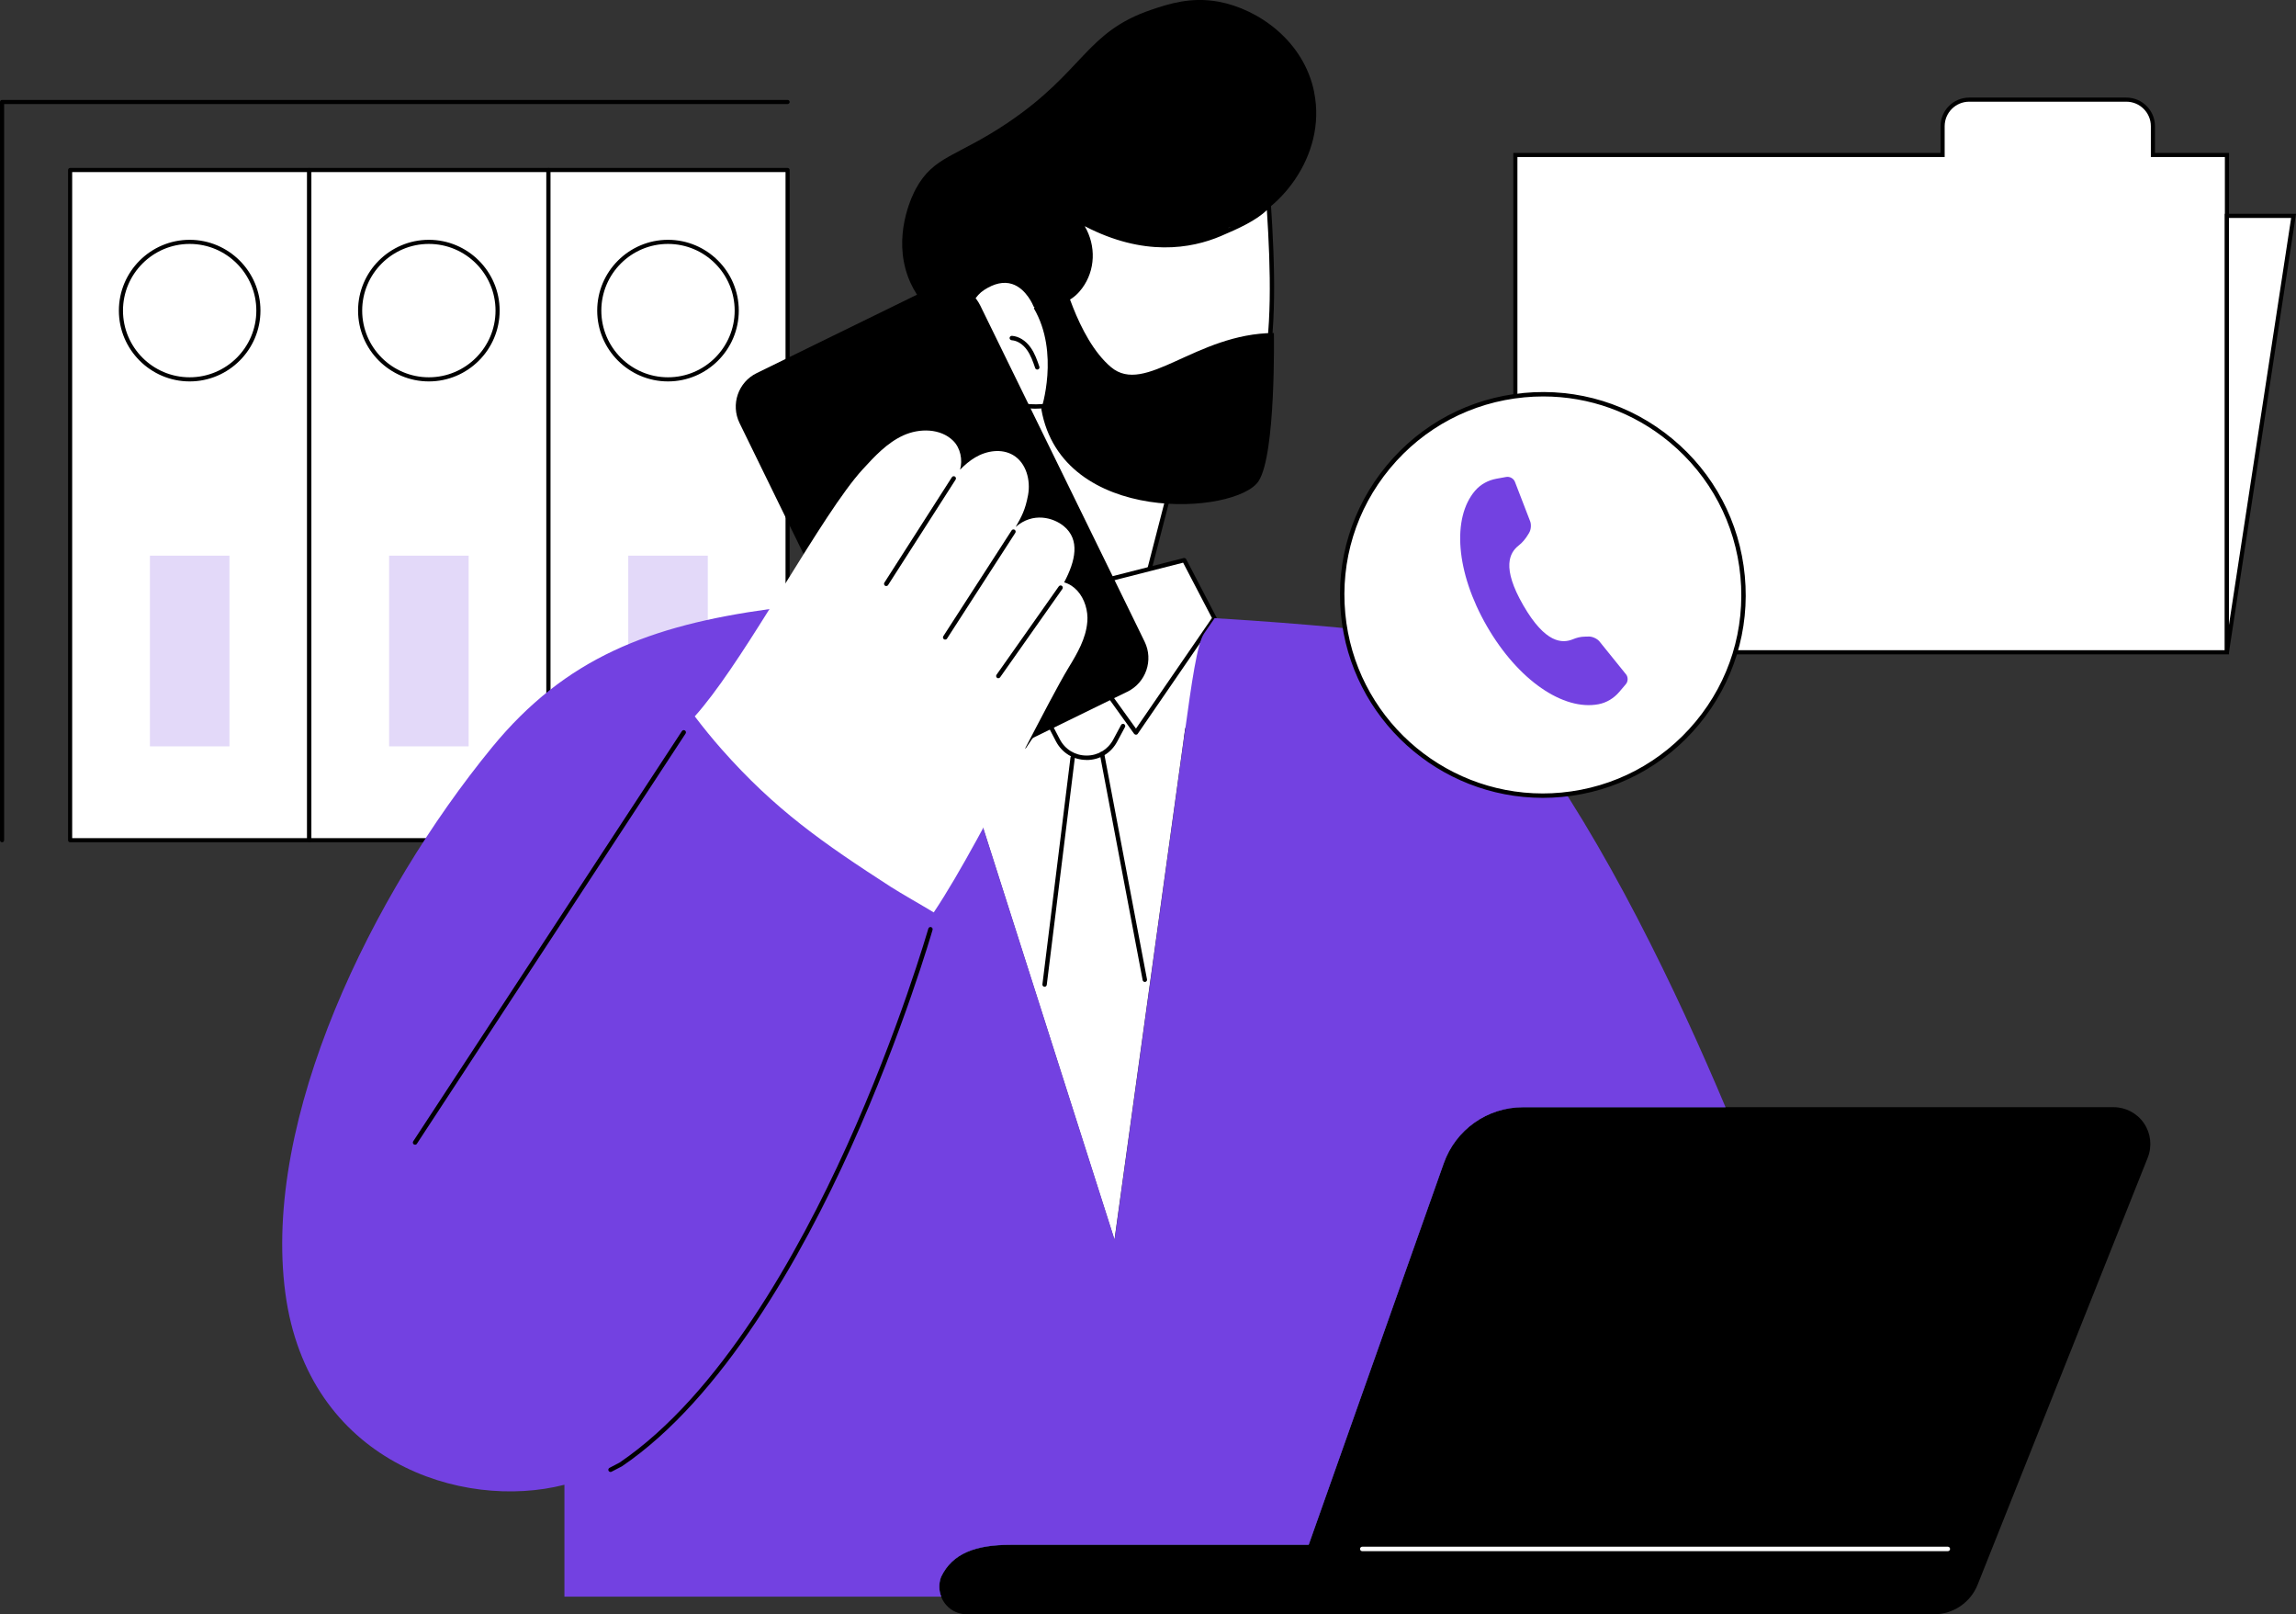 <?xml version="1.0" encoding="UTF-8"?>
<svg id="_レイヤー_2" data-name="レイヤー 2" xmlns="http://www.w3.org/2000/svg" viewBox="0 0 412.56 290">
  <rect x="0" y="0" width="412.56" height="290" fill="#333333" stroke="none"/>
  <defs>
    <style>
      .cls-1, .cls-2, .cls-3, .cls-4, .cls-5 {
        stroke-width: 0px;
      }

      .cls-2 {
        fill: #5479f7;
      }

      .cls-3 {
        fill: #7341e1;
      }

      .cls-4 {
        fill: #fff;
      }

      .cls-5 {
        fill: #e3d9f9;
      }
    </style>
  </defs>
  <g id="Text">
    <g id="Work_and_study" data-name="Work and study">
      <g>
        <g>
          <path class="cls-4" d="m386.84,27.84v-5.17c0-2.63-2.13-4.77-4.77-4.77h-28.25c-2.63,0-4.77,2.13-4.77,4.77v5.17h-76.77v80.37c0,4.95,4.01,8.96,8.96,8.96h118.9V27.84h-13.3Z"/>
          <path class="cls-1" d="m400.52,117.55h-119.27c-5.15,0-9.33-4.19-9.33-9.33V27.47h76.77v-4.8c0-2.83,2.31-5.14,5.14-5.14h28.25c2.83,0,5.14,2.31,5.14,5.14v4.8h13.3v90.08Zm-127.86-89.34v80c0,4.74,3.85,8.59,8.59,8.59h118.53V28.21h-13.3v-5.54c0-2.42-1.97-4.4-4.4-4.4h-28.25c-2.42,0-4.4,1.97-4.4,4.4v5.54h-76.77Z"/>
        </g>
        <g>
          <polygon class="cls-4" points="400.15 38.78 400.15 117.17 412.13 38.78 400.15 38.78"/>
          <path class="cls-1" d="m400.51,117.23l-.74-.06V38.41h12.79l-12.05,78.82Zm0-78.08v73.14l11.18-73.14h-11.18Z"/>
        </g>
      </g>
      <g>
        <g>
          <g>
            <g>
              <rect class="cls-4" x="12.6" y="30.54" width="42.98" height="120.39"/>
              <path class="cls-1" d="m55.57,151.31H12.6c-.2,0-.37-.17-.37-.37V30.54c0-.21.17-.37.37-.37h42.98c.2,0,.37.17.37.37v120.39c0,.21-.17.37-.37.37Zm-42.6-.74h42.23V30.91H12.97v119.65Z"/>
            </g>
            <g>
              <circle class="cls-4" cx="34.08" cy="55.8" r="12.35" transform="translate(-24.83 84.15) rotate(-84.28)"/>
              <path class="cls-1" d="m34.08,68.52c-7.01,0-12.72-5.71-12.72-12.72s5.71-12.72,12.72-12.72,12.72,5.71,12.72,12.72-5.71,12.72-12.72,12.72Zm0-24.7c-6.6,0-11.98,5.37-11.98,11.98s5.37,11.98,11.98,11.98,11.98-5.37,11.98-11.98-5.37-11.98-11.98-11.98Z"/>
            </g>
            <rect class="cls-5" x="26.94" y="99.82" width="14.29" height="34.26"/>
          </g>
          <g>
            <g>
              <rect class="cls-4" x="55.57" y="30.54" width="42.98" height="120.39"/>
              <path class="cls-1" d="m98.55,151.31h-42.98c-.2,0-.37-.17-.37-.37V30.54c0-.21.17-.37.37-.37h42.98c.2,0,.37.17.37.37v120.39c0,.21-.17.37-.37.37Zm-42.6-.74h42.23V30.91h-42.23v119.65Z"/>
            </g>
            <g>
              <circle class="cls-4" cx="77.06" cy="55.8" r="12.35" transform="translate(9.43 122.71) rotate(-80.6)"/>
              <path class="cls-1" d="m77.06,68.52c-7.01,0-12.72-5.71-12.72-12.72s5.71-12.72,12.72-12.72,12.72,5.71,12.72,12.72-5.71,12.72-12.72,12.72Zm0-24.7c-6.6,0-11.98,5.37-11.98,11.98s5.37,11.98,11.98,11.98,11.98-5.37,11.98-11.98-5.37-11.98-11.98-11.98Z"/>
            </g>
            <rect class="cls-5" x="69.92" y="99.82" width="14.29" height="34.26"/>
          </g>
          <g>
            <g>
              <rect class="cls-4" x="98.55" y="30.54" width="42.98" height="120.39"/>
              <path class="cls-1" d="m141.52,151.31h-42.98c-.2,0-.37-.17-.37-.37V30.54c0-.21.17-.37.37-.37h42.98c.2,0,.37.17.37.37v120.39c0,.21-.17.37-.37.37Zm-42.6-.74h42.23V30.91h-42.23v119.65Z"/>
            </g>
            <g>
              <circle class="cls-4" cx="120.03" cy="55.8" r="12.35" transform="translate(52.54 169.67) rotate(-84.28)"/>
              <path class="cls-1" d="m120.03,68.52c-7.01,0-12.72-5.71-12.72-12.72s5.71-12.72,12.72-12.72,12.72,5.71,12.72,12.72-5.71,12.72-12.72,12.72Zm0-24.7c-6.6,0-11.98,5.37-11.98,11.98s5.37,11.98,11.98,11.98,11.98-5.37,11.98-11.98-5.37-11.98-11.98-11.98Z"/>
            </g>
            <rect class="cls-5" x="112.89" y="99.82" width="14.29" height="34.26"/>
          </g>
        </g>
        <path class="cls-1" d="m.37,151.31c-.2,0-.37-.17-.37-.37V18.32c0-.21.17-.37.37-.37h141.15c.2,0,.37.17.37.37s-.17.37-.37.37H.74v132.25c0,.21-.17.37-.37.37Z"/>
      </g>
    </g>
    <g>
      <g>
        <g>
          <g>
            <path class="cls-4" d="m212.85,131.67c-2.61,3.76-6.88,7.22-13.78,9.39-1.21.38-2.5.72-3.87,1.02-1.11.24-2.2.41-3.27.52-7.12.71-13.41-1.38-18.75-4.73-13.36-8.38-20.85-24.64-20.85-24.64l2.42-.47,2.77-.53.95-.19c2.67-.52,4.86-2.43,5.75-5.01l2.81-8.21,10.02-29.28.79-2.32.18-.52c2.25-1.87,5.96-1.52,10.11-.06.04.01.08.03.12.04,10.49,3.73,23.76,14.43,23.76,14.43l-1.17,4.54-1.24,4.81-3.03,11.76-.95,3.67c-.85,3.31,1.48,6.59,4.89,6.87l.42.03.99.08,3.51.28.78.06s.06.21.13.6c.44,2.27,1.57,10.6-3.47,17.84Z"/>
            <path class="cls-1" d="m189.17,143.13c-5.54,0-10.98-1.65-16.2-4.93-13.31-8.35-20.93-24.64-21-24.81-.05-.11-.05-.24,0-.35.06-.11.16-.18.28-.21l6.14-1.19c2.53-.49,4.61-2.31,5.45-4.75l13.79-40.33c.02-.07.07-.13.12-.18,2.14-1.78,5.67-1.83,10.5-.13.03,0,.08.03.13.05,10.42,3.7,23.73,14.39,23.87,14.49.12.1.17.26.14.41l-6.4,24.78c-.38,1.47-.09,3.01.79,4.25.88,1.23,2.25,2.01,3.75,2.13l5.69.46c.17.01.31.13.35.29,0,0,.06.22.13.63.46,2.4,1.58,10.8-3.54,18.14-3.04,4.37-7.74,7.58-13.98,9.55-1.21.39-2.53.73-3.91,1.03-1.11.24-2.22.41-3.31.52-.94.09-1.87.14-2.8.14Zm-36.26-29.62c1.33,2.69,8.62,16.57,20.48,24.01,5.95,3.74,12.18,5.31,18.51,4.68,1.06-.11,2.15-.28,3.22-.51,1.36-.29,2.65-.63,3.84-1.01,6.07-1.91,10.64-5.02,13.57-9.24,0,0,0,0,0,0,4.94-7.09,3.86-15.22,3.41-17.54-.02-.12-.04-.22-.06-.3l-5.4-.44c-1.74-.14-3.32-1.04-4.34-2.46-1.01-1.42-1.35-3.21-.91-4.9l6.33-24.53c-1.7-1.34-13.84-10.79-23.45-14.21-.04-.02-.07-.03-.1-.03-4.5-1.58-7.75-1.61-9.67-.09l-13.76,40.22c-.93,2.7-3.24,4.72-6.05,5.27l-5.64,1.09Z"/>
          </g>
          <path class="cls-1" d="m236.13,16.56c2.36,11.63-6.7,22.18-14.53,24.13-.28.07-.56.13-.83.19-.17.58-.37,1.15-.63,1.72-3.08,6.74-11.9,10.02-19.31,9.35-2.15,2.3-4.94,5.5-7.91,9.54-9.47,12.92-16.19,7.11-26.03-5.68-1.31-1.7-3.2-3.88-4.18-7.48-1.95-7.16,1.42-13.61,1.85-14.4,3.21-5.94,7.34-5.72,16.43-11.82,13.81-9.28,14.05-16.36,25.92-20.37,3.14-1.06,7.1-2.34,12.03-1.44,7.18,1.32,15.34,7.06,17.2,16.25Z"/>
          <g>
            <path class="cls-4" d="m187.41,72.97s6.68,15.43,24.19,12.58c17.5-2.85,17.95-25.11,16.38-48.77-1.75,2.24-5.67,3.96-8.76,5.27-12.59,5.35-23.91-1.67-25.58-2.56,3,3.68,3,8.69.48,12.08-1.39,1.87-3.4,3.22-8.05,3.3,0,0-2.84-7.41-9.44-3.11-6.6,4.3-4.15,22.45,10.78,21.22Z"/>
            <path class="cls-1" d="m207.42,86.29c-13.36,0-19.35-11.06-20.26-12.91-6.48.43-11.54-2.82-13.57-8.74-1.79-5.22-.55-11.03,2.82-13.22,2.04-1.33,3.96-1.72,5.7-1.16,2.52.82,3.84,3.36,4.22,4.2,4.6-.13,6.31-1.58,7.47-3.13,2.52-3.38,2.33-8.15-.47-11.59-.12-.15-.12-.36,0-.5.12-.15.33-.19.49-.1.09.05.2.11.34.19,10.85,6.08,19.53,4.64,24.9,2.36,2.73-1.16,6.85-2.91,8.6-5.15.1-.13.27-.18.43-.13.16.05.27.19.28.35.71,10.77,1.14,23.04-1.05,32.3-2.38,10.03-7.5,15.55-15.66,16.88-1.49.24-2.9.35-4.24.35Zm-20.01-13.72c.16,0,.3.09.36.24.07.15,6.78,15.11,23.76,12.35,17.32-2.82,17.5-25.79,16.11-47.42-1.89,1.86-5.11,3.33-8.27,4.67-5.34,2.27-13.85,3.74-24.46-1.78,2.07,3.54,1.93,7.93-.48,11.17-1.24,1.66-3.2,3.37-8.36,3.46h0c-.16,0-.31-.1-.37-.25-.01-.03-1.24-3.15-3.84-3.99-1.5-.48-3.19-.12-5.02,1.07-3.08,2-4.17,7.41-2.5,12.3,1.93,5.64,6.8,8.71,13.03,8.19.01,0,.02,0,.03,0Z"/>
          </g>
          <path class="cls-1" d="m186.38,66.39c-.16,0-.32-.1-.37-.27-.39-1.13-.79-2.3-1.48-3.26-.74-1.04-1.75-1.67-2.75-1.74-.22-.02-.38-.2-.37-.42.02-.22.21-.37.42-.37,1.24.09,2.46.84,3.34,2.07.76,1.06,1.18,2.28,1.59,3.47.07.21-.04.43-.25.5-.04.01-.09.02-.13.02Z"/>
          <path class="cls-1" d="m190.61,48.38s2.85,12.38,9.02,17.57c6.17,5.19,15.21-6.04,29.27-6.13,0,0,.39,21.81-2.75,26.61-3.96,6.06-35.36,8.13-39.04-12.93,0,0,3.34-10.13-1.34-18.11l4.83-7.01Z"/>
        </g>
        <g>
          <path class="cls-2" d="m322.14,230.38l-55.46,47.13-.88.75-10.09,8.58h-86.59c-.44-1.13-.46-2.39-.03-3.55,2.04-4.27,6.25-5.77,12.47-5.77h53.59l24.27-68.54c2.14-6.03,7.84-10.06,14.23-10.06h36.37c7.61,18.08,12.12,31.47,12.12,31.47Z"/>
          <g>
            <path class="cls-1" d="m357.87,277.51l-2.29,6.22c-1.41,3.78-5.02,6.28-9.04,6.28h-172.68c-1.02,0-2.05-.27-2.89-.84-.88-.6-1.5-1.42-1.85-2.32-.44-1.13-.46-2.39-.03-3.55,2.04-4.27,6.25-5.77,12.47-5.77h176.31Z"/>
            <path class="cls-1" d="m385.92,207.97l-30.57,76.72c-1.28,3.2-4.38,5.31-7.84,5.31h-116.78l1.12-3.17,3.3-9.33,24.27-68.54c2.14-6.03,7.84-10.06,14.23-10.06h106.13c2.19,0,4.24,1.09,5.47,2.9,1.23,1.81,1.48,4.12.67,6.16Z"/>
            <path class="cls-4" d="m350,278.66h-105.22c-.22,0-.4-.18-.4-.4s.18-.4.4-.4h105.22c.22,0,.4.18.4.4s-.18.4-.4.4Z"/>
          </g>
          <polygon class="cls-4" points="215.75 110.76 215.72 110.92 215.42 113.16 215.07 115.65 212.85 131.67 200.25 222.72 173.18 137.86 168.31 122.62 165.48 113.74 164.53 110.75 197.71 118.39 210.92 112.8 212.14 112.28 215.4 110.9 215.75 110.76"/>
          <path class="cls-1" d="m195.26,136.52h-.04c-2.34-.01-4.39-1.26-5.48-3.34l-1.34-2.57c-.1-.19-.03-.43.17-.53.19-.1.43-.03.53.17l1.34,2.57c.95,1.81,2.73,2.9,4.78,2.91h.03c2.03,0,3.82-1.07,4.78-2.86l1.41-2.63c.1-.19.34-.27.54-.16.19.1.27.34.16.54l-1.41,2.63c-1.1,2.05-3.15,3.28-5.48,3.28Z"/>
          <path class="cls-1" d="m187.7,177.26s-.03,0-.05,0c-.22-.03-.37-.22-.34-.44l5.04-40.74c.03-.22.22-.37.44-.34.22.03.37.22.34.44l-5.04,40.74c-.02.2-.2.35-.39.35Z"/>
          <path class="cls-1" d="m205.71,176.4c-.19,0-.35-.13-.39-.32l-7.69-40.57c-.04-.22.1-.42.32-.46.22-.04.42.1.46.32l7.69,40.57c.04.22-.1.42-.32.46-.03,0-.05,0-.07,0Z"/>
          <g>
            <polygon class="cls-4" points="218.22 111.06 218.22 111.07 216.32 113.82 215.07 115.65 204.12 131.6 200.1 126.01 194.62 118.39 186.5 130.48 184.09 134.08 178.79 130.23 177.73 129.46 168.31 122.62 154.74 112.75 152.33 111 152.32 111 162.1 97.74 167.02 98.81 191.24 104.08 194.62 114.67 199.3 104.08 206.56 102.23 212.79 100.64 218.22 111.06"/>
            <path class="cls-1" d="m184.09,134.47c-.08,0-.16-.03-.23-.08l-31.76-23.07s-.04-.03-.06-.05c-.13-.14-.14-.35-.03-.51l9.77-13.26c.09-.13.25-.18.4-.15l29.14,6.33c.14.03.25.13.29.27l3.07,9.6,4.26-9.64c.05-.11.15-.19.26-.22l13.49-3.44c.18-.05.36.04.45.2l5.43,10.43c.03.06.04.12.04.18h0c0,.08-.02.16-.07.23l-14.1,20.53c-.07.11-.19.17-.32.17-.12-.01-.25-.06-.33-.16l-9.16-12.75-10.22,15.22c-.06.09-.15.15-.26.17-.02,0-.05,0-.07,0Zm-31.21-23.56l31.11,22.6,10.31-15.35c.07-.11.19-.17.32-.18.13.01.25.06.33.16l9.17,12.75,13.65-19.87-5.18-9.94-13,3.32-4.6,10.42c-.07.15-.21.25-.38.24-.16,0-.31-.12-.36-.28l-3.31-10.38-28.66-6.23-9.39,12.73Z"/>
          </g>
        </g>
        <g>
          <g>
            <path class="cls-3" d="m310.03,198.91h-36.37c-6.4,0-12.1,4.03-14.23,10.06l-24.27,68.54h-53.59c-6.22,0-10.43,1.5-12.47,5.77-.43,1.16-.42,2.42.03,3.55h-67.71v-20.1c-18.44,4.73-46.12-4.2-50.15-34.45-4.18-31.38,15.59-71.72,37.13-98.01,13.22-16.13,28.45-21.9,49.89-24.86,2.48-.34,5.03-.65,7.68-.92,3.41-.35,6.97-.67,10.7-.97,1.51-.15,2.37-.24,2.82-.28l13.7,26.03h0c-.6,1.16-1.07,2.37-1.43,3.62.48.33.96.65,1.45.96l27.07,84.85,12.6-91.05c1.25-9.05,2.22-16.02,3.47-17.84l1.9-2.76c8.38.5,15.92,1.1,22.15,1.68,13.32,1.23,25.49,8.06,33.45,18.81,14.74,19.91,27.5,46.69,36.2,67.35Z"/>
            <path class="cls-1" d="m109.7,264.43c-.14,0-.28-.08-.35-.21-.1-.19-.02-.43.17-.53l1.8-.94c18-12.22,32.12-37.63,40.8-56.8,9.42-20.8,14.63-38.95,14.69-39.13.06-.21.28-.33.49-.27.21.06.33.28.27.49-.05.18-5.28,18.37-14.72,39.23-8.72,19.27-22.94,44.83-41.1,57.15-.01,0-.03.02-.04.02l-1.83.95c-.06.03-.12.04-.18.04Z"/>
            <path class="cls-1" d="m74.58,205.64c-.07,0-.15-.02-.22-.06-.18-.12-.23-.37-.11-.55l48.28-73.69c.12-.18.37-.23.55-.11.18.12.23.37.11.55l-48.28,73.69c-.08.12-.2.18-.33.18Z"/>
          </g>
          <g>
            <path class="cls-1" d="m202.57,124.26l-2.21,1.08-28.95,14.16c-2.91,1.42-6.35.55-8.26-1.92h0c-.28-.36-.52-.75-.73-1.17l-19.77-40.44-2.66-5.43-7.1-14.53c-1.63-3.34-.25-7.37,3.09-8.99l31.16-15.24c3.33-1.64,7.36-.25,8.99,3.09l27.82,56.87,1.72,3.53c1.63,3.33.24,7.36-3.09,8.99Z"/>
            <path class="cls-4" d="m195.37,111.74c-.24,2.97-1.8,5.64-3.35,8.18-1.86,3.07-4.89,8.92-8.37,15.59h0s-.03.06-.04.09c-5.1,9.8-11.14,21.32-15.83,28.31-1.94-1.19-5.79-3.36-7.71-4.59-12.14-7.84-20.81-13.86-30.4-24.72-1.68-1.9-3.28-3.87-4.83-5.91,3.93-4.37,8.68-11.69,13.42-19.27.92-1.49,1.85-2.98,2.77-4.46,5.28-8.5,10.33-16.66,13.98-20.64,2.16-2.36,4.39-4.77,7.3-6.1,2.9-1.32,6.68-1.29,8.96.96,1.33,1.32,1.73,3.44,1.24,5.2.82-.84,1.71-1.61,2.73-2.21,2.05-1.22,4.76-1.63,6.81-.41,2.34,1.38,3.17,4.5,2.68,7.17-.5,2.68-1.15,3.84-2.23,5.74,3.1-2.73,6.78-1.69,8.65-.15,2.95,2.44,2.12,6.22.06,10.1.94.26,1.73.8,2.37,1.5,1.32,1.45,1.96,3.61,1.8,5.6Z"/>
            <path class="cls-1" d="m159.24,105.28c-.07,0-.15-.02-.21-.06-.18-.12-.24-.36-.12-.55l12.13-18.94c.12-.18.36-.24.55-.12.18.12.24.36.12.55l-12.13,18.94c-.08.12-.2.18-.33.18Z"/>
            <path class="cls-1" d="m169.83,114.9c-.07,0-.15-.02-.21-.06-.18-.12-.24-.36-.12-.55l12.27-19c.12-.18.36-.24.55-.12.18.12.24.36.12.55l-12.27,19c-.08.12-.2.18-.33.18Z"/>
            <path class="cls-1" d="m179.39,121.84c-.08,0-.16-.02-.23-.07-.18-.13-.22-.37-.1-.55l11.19-15.88c.13-.18.37-.22.55-.1.18.13.22.37.1.55l-11.19,15.88c-.08.11-.2.17-.32.17Z"/>
          </g>
        </g>
      </g>
      <g>
        <g>
          <circle class="cls-4" cx="277.23" cy="106.88" r="36.05" transform="translate(18.06 252.18) rotate(-50.36)"/>
          <path class="cls-1" d="m277.2,143.33c-18.58,0-34.49-14.19-36.26-33.04-.91-9.69,2.01-19.16,8.22-26.66,6.21-7.5,14.97-12.13,24.66-13.04,9.69-.91,19.16,2.01,26.66,8.22,7.5,6.21,12.13,14.97,13.04,24.66.91,9.69-2.01,19.16-8.22,26.66-6.21,7.5-14.97,12.13-24.66,13.04-1.15.11-2.3.16-3.43.16Zm.09-72.11c-1.13,0-2.26.05-3.39.16-9.48.89-18.05,5.42-24.13,12.75-6.08,7.33-8.93,16.59-8.04,26.08,1.73,18.45,17.3,32.32,35.47,32.33,1.11,0,2.23-.05,3.36-.16,9.48-.89,18.05-5.42,24.13-12.75,6.08-7.33,8.93-16.59,8.04-26.08-.89-9.48-5.42-18.05-12.75-24.13-6.46-5.35-14.41-8.2-22.68-8.2Z"/>
        </g>
        <path class="cls-3" d="m292.18,121.15l-4.78-5.92c-.4-.49-1.24-.88-1.87-.88l-.8.02c-.73.01-1.43.19-2.1.47-1.89.77-4.93.8-8.91-6.09-3.96-6.85-2.45-9.48-.85-10.74.7-.54,1.26-1.24,1.72-2l.18-.3c.33-.54.41-1.47.18-2.06l-2.74-7.1c-.23-.59-.92-.98-1.55-.87l-1.77.32c-1.48.27-2.86,1.01-3.84,2.16-4.17,4.87-3.47,14.64,2.13,24.34,5.61,9.72,13.75,15.22,20.06,14.01,1.46-.28,2.76-1.08,3.72-2.21l1.19-1.4c.41-.48.42-1.28.02-1.77Z"/>
      </g>
    </g>
  </g>
</svg>
